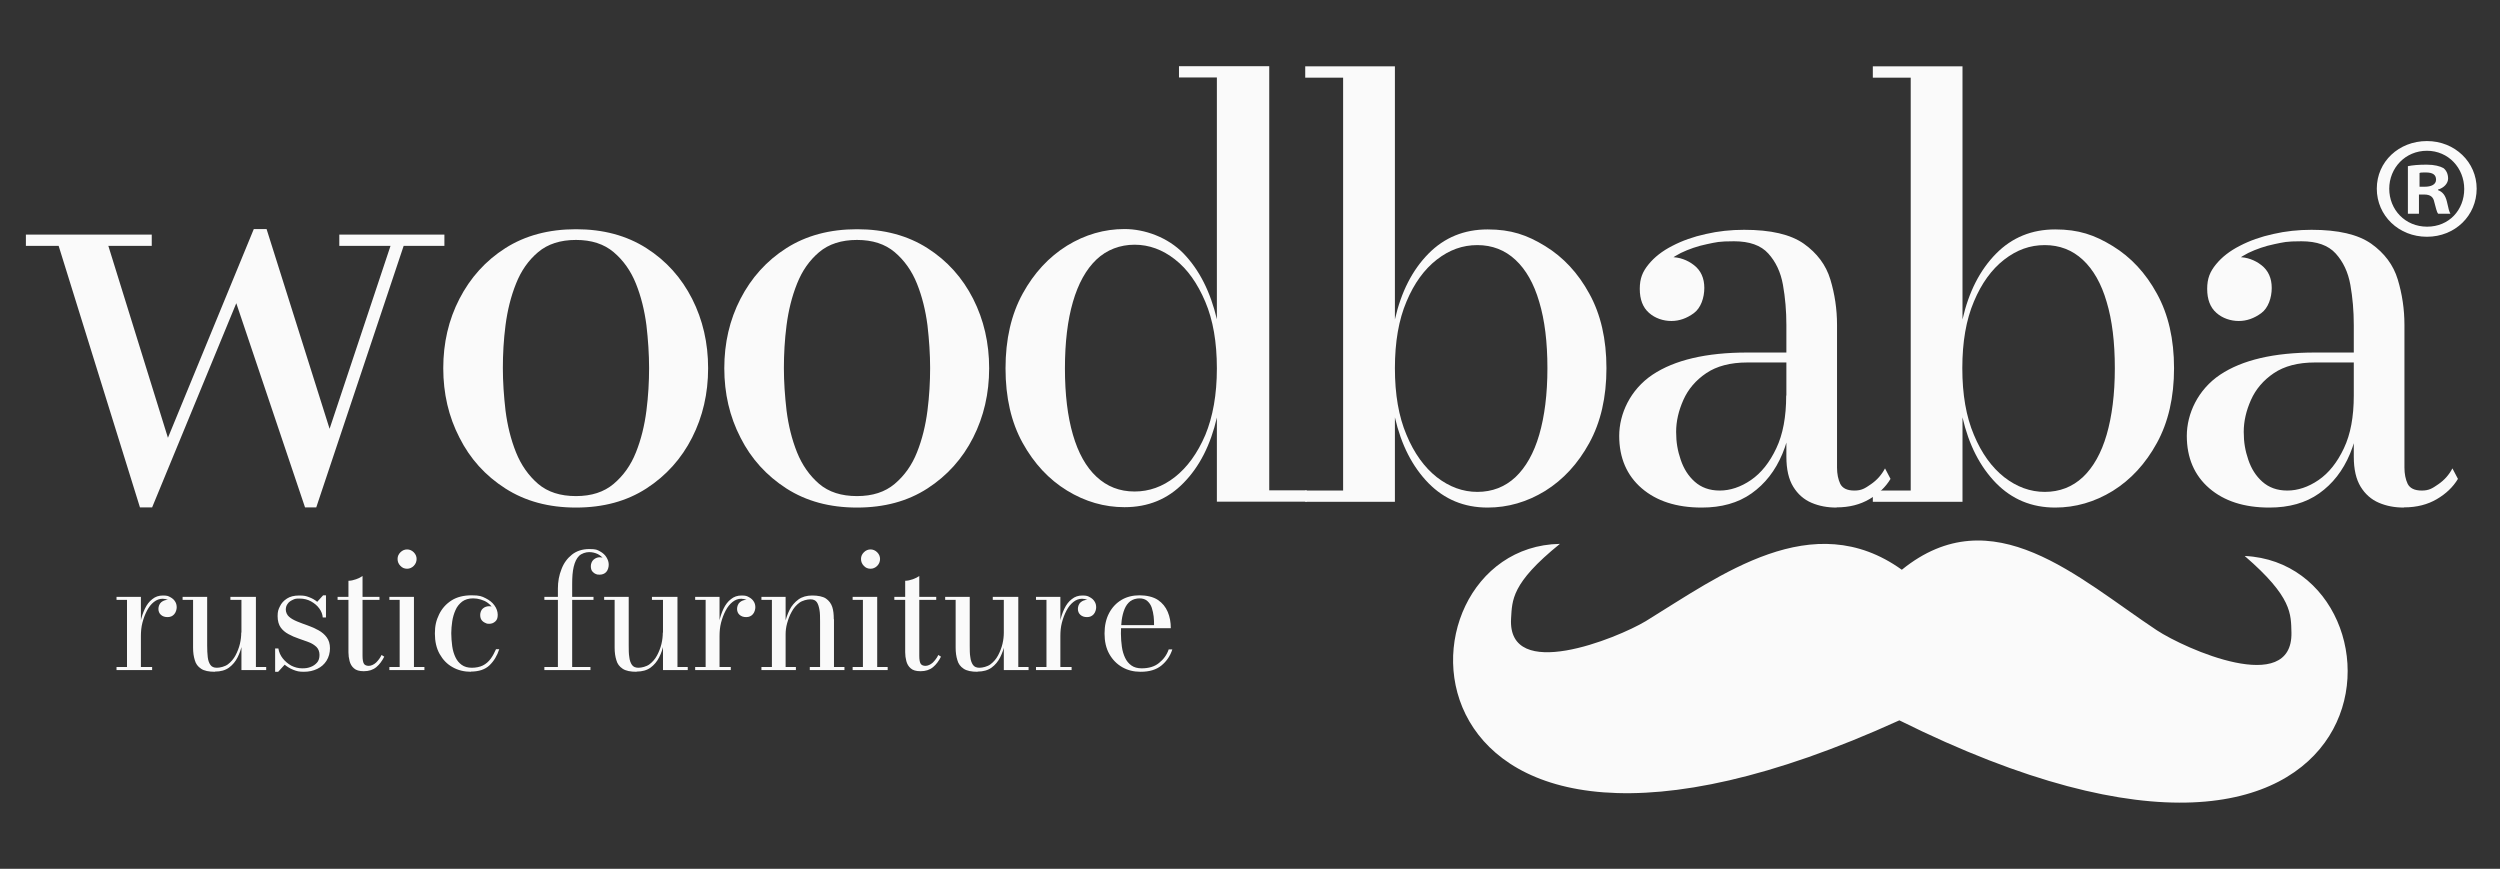 <svg width="869" height="302" viewBox="0 0 869 302" fill="none" xmlns="http://www.w3.org/2000/svg">
<rect x="0" y="0" width="869" height="302" fill="#333333" stroke="none"/>
<path d="M154.474 81.541V85.461H140.311L109.932 176.363H106.027L82.134 105.396L52.881 176.363H48.645L20.384 85.461H9V81.541H52.748V85.461H37.658L58.374 152.175L88.223 79.614H92.658L114.565 149.052L135.744 85.461H117.94V81.541H154.474Z" fill="#FAFAFA"/>
<path d="M200.209 176.429C190.744 176.429 182.603 174.236 175.654 169.784C168.704 165.332 163.41 159.485 159.703 152.109C155.931 144.8 154.078 136.759 154.078 127.988C154.078 119.217 155.931 111.177 159.703 103.867C163.476 96.558 168.771 90.644 175.654 86.259C182.537 81.873 190.744 79.68 200.209 79.68C209.673 79.68 217.814 81.873 224.697 86.259C231.58 90.644 236.875 96.558 240.581 103.867C244.288 111.177 246.141 119.217 246.141 127.988C246.141 136.759 244.288 144.8 240.581 152.109C236.875 159.418 231.58 165.332 224.697 169.784C217.814 174.236 209.673 176.429 200.209 176.429ZM200.209 172.442C205.569 172.442 209.938 171.047 213.313 168.19C216.689 165.332 219.27 161.744 221.057 157.226C222.844 152.773 224.035 147.923 224.697 142.74C225.359 137.557 225.623 132.64 225.623 127.922C225.623 123.204 225.293 118.154 224.697 113.037C224.035 107.921 222.844 103.07 221.057 98.618C219.27 94.166 216.689 90.511 213.313 87.654C209.938 84.797 205.569 83.401 200.209 83.401C194.848 83.401 190.413 84.797 187.038 87.654C183.662 90.511 181.147 94.1 179.36 98.618C177.573 103.07 176.382 107.921 175.72 113.037C175.058 118.154 174.794 123.137 174.794 127.922C174.794 132.706 175.124 137.557 175.72 142.74C176.382 147.923 177.573 152.773 179.36 157.226C181.147 161.678 183.728 165.332 187.038 168.19C190.413 171.047 194.781 172.442 200.209 172.442Z" fill="#FAFAFA"/>
<path d="M297.897 176.429C288.432 176.429 280.291 174.236 273.342 169.784C266.459 165.332 261.098 159.485 257.391 152.109C253.619 144.8 251.766 136.759 251.766 127.988C251.766 119.217 253.619 111.177 257.391 103.867C261.164 96.558 266.459 90.644 273.342 86.259C280.225 81.873 288.432 79.68 297.897 79.68C307.361 79.68 315.502 81.873 322.385 86.259C329.268 90.644 334.563 96.558 338.269 103.867C341.976 111.177 343.829 119.217 343.829 127.988C343.829 136.759 341.976 144.8 338.269 152.109C334.563 159.418 329.268 165.332 322.385 169.784C315.502 174.236 307.361 176.429 297.897 176.429ZM297.897 172.442C303.257 172.442 307.626 171.047 311.001 168.19C314.377 165.332 316.958 161.744 318.745 157.226C320.532 152.773 321.723 147.923 322.385 142.74C323.047 137.557 323.312 132.64 323.312 127.922C323.312 123.204 322.981 118.154 322.385 113.037C321.723 107.921 320.532 103.07 318.745 98.618C316.958 94.166 314.377 90.511 311.001 87.654C307.626 84.797 303.257 83.401 297.897 83.401C292.536 83.401 288.101 84.797 284.726 87.654C281.35 90.511 278.835 94.1 277.048 98.618C275.261 103.07 274.07 107.921 273.408 113.037C272.746 118.154 272.481 123.137 272.481 127.922C272.481 132.706 272.812 137.557 273.408 142.74C274.07 147.923 275.261 152.773 277.048 157.226C278.835 161.678 281.416 165.332 284.726 168.19C288.101 171.047 292.469 172.442 297.897 172.442Z" fill="#FAFAFA"/>
<path d="M390.887 176.297C383.871 176.297 377.186 174.37 370.899 170.516C364.611 166.662 359.449 161.146 355.478 153.97C351.507 146.793 349.521 138.155 349.521 128.055C349.521 117.955 351.507 109.317 355.478 102.074C359.449 94.831 364.611 89.316 370.899 85.395C377.186 81.541 383.871 79.614 390.887 79.614C397.902 79.614 405.911 82.471 411.404 88.12C416.897 93.834 420.736 101.409 422.986 110.978V26.921H409.815V23H441.187V170.449H454.226V174.37H422.986V145.132C420.802 154.701 416.897 162.276 411.404 167.858C405.911 173.506 399.093 176.297 390.887 176.297ZM394.394 170.848C399.424 170.848 404.124 169.187 408.426 165.798C412.728 162.409 416.235 157.558 418.949 151.246C421.596 144.866 422.986 137.158 422.986 128.055C422.986 118.952 421.663 111.244 418.949 104.865C416.235 98.486 412.794 93.568 408.426 90.179C404.124 86.79 399.424 85.063 394.394 85.063C389.364 85.063 384.731 86.79 381.157 90.179C377.517 93.635 374.804 98.552 372.95 104.931C371.097 111.31 370.171 119.018 370.171 128.055C370.171 137.092 371.097 144.734 372.95 151.113C374.804 157.492 377.517 162.342 381.157 165.731C384.798 169.12 389.166 170.848 394.394 170.848Z" fill="#FAFAFA"/>
<path d="M517.101 176.429C508.894 176.429 502.077 173.572 496.518 167.924C490.958 162.209 487.053 154.634 484.869 145.066V174.436H453.696V170.516H466.867V26.987H453.696V23.066H484.869V111.044C487.053 101.409 490.958 93.834 496.518 88.186C502.077 82.538 508.961 79.747 517.101 79.747C525.242 79.747 530.802 81.674 537.089 85.528C543.377 89.382 548.539 94.897 552.444 102.074C556.415 109.25 558.401 117.888 558.401 127.989C558.401 138.089 556.415 146.727 552.444 153.97C548.473 161.213 543.377 166.728 537.089 170.648C530.802 174.502 524.117 176.429 517.101 176.429ZM513.527 170.981C518.69 170.981 523.124 169.253 526.764 165.864C530.405 162.409 533.184 157.492 535.038 151.113C536.891 144.734 537.883 137.026 537.883 127.989C537.883 118.952 536.957 111.31 535.038 104.931C533.184 98.552 530.405 93.701 526.764 90.312C523.124 86.923 518.69 85.196 513.527 85.196C508.365 85.196 503.798 86.857 499.43 90.246C495.062 93.635 491.554 98.485 488.907 104.798C486.193 111.177 484.869 118.885 484.869 127.989C484.869 137.092 486.193 144.8 488.907 151.179C491.554 157.558 495.128 162.475 499.43 165.864C503.798 169.253 508.497 170.981 513.527 170.981Z" fill="#FAFAFA"/>
<path d="M591.494 176.429C582.758 176.429 575.808 174.17 570.646 169.718C565.483 165.266 562.836 159.153 562.836 151.511C562.836 143.87 566.675 135.431 574.418 130.248C582.096 125.131 593.082 122.54 607.378 122.54H630.212V125.995H607.378C601.488 125.995 596.723 127.258 593.082 129.716C589.442 132.175 586.795 135.298 585.14 139.019C583.486 142.74 582.625 146.395 582.625 150.116C582.625 153.837 583.155 156.694 584.214 159.817C585.273 162.94 586.861 165.465 589.111 167.459C591.362 169.452 594.208 170.516 597.782 170.516C601.356 170.516 605.062 169.32 608.636 166.861C612.21 164.402 615.122 160.748 617.438 155.83C619.755 150.98 620.88 144.866 620.88 137.491H623.197C623.197 145.132 622.005 151.91 619.556 157.757C617.108 163.605 613.534 168.19 608.834 171.512C604.135 174.835 598.377 176.429 591.56 176.429H591.494ZM638.353 176.429C635.176 176.429 632.33 175.898 629.683 174.768C627.035 173.639 624.917 171.778 623.329 169.187C621.74 166.595 620.946 163.14 620.946 158.754V112.971C620.946 108.12 620.549 103.469 619.755 99.017C618.961 94.565 617.24 90.977 614.659 88.12C612.077 85.262 608.106 83.867 602.745 83.867C597.384 83.867 596.59 84.199 593.347 84.864C590.104 85.528 587.06 86.591 584.28 87.92C581.5 89.316 579.25 91.043 577.463 93.103C575.742 95.163 574.882 97.622 574.882 100.479H570.182C570.182 97.024 571.308 94.366 573.558 92.372C575.808 90.379 578.257 89.382 580.971 89.382C583.684 89.382 586.464 90.312 588.847 92.173C591.229 94.033 592.421 96.691 592.421 100.08C592.421 103.469 591.229 107.057 588.78 108.851C586.332 110.646 583.75 111.576 580.971 111.576C578.191 111.576 575.279 110.646 573.161 108.719C571.043 106.858 569.984 104.067 569.984 100.412C569.984 96.758 570.977 94.432 573.028 91.907C575.08 89.382 577.794 87.256 581.301 85.462C584.743 83.668 588.648 82.272 592.95 81.342C597.252 80.345 601.686 79.88 606.253 79.88C615.519 79.88 622.402 81.475 627.035 84.731C631.602 87.987 634.713 92.106 636.235 97.156C637.757 102.207 638.551 107.456 638.551 112.905V162.542C638.551 164.735 638.949 166.662 639.677 168.19C640.471 169.718 642.059 170.516 644.574 170.516C647.089 170.516 648.214 169.785 650.332 168.323C652.45 166.861 654.039 165.067 655.23 162.808L657.149 166.462C655.429 169.319 652.98 171.645 649.803 173.506C646.626 175.366 642.853 176.363 638.419 176.363L638.353 176.429Z" fill="#FAFAFA"/>
<path d="M714.399 176.429C706.192 176.429 699.375 173.572 693.815 167.924C688.256 162.209 684.351 154.634 682.167 145.066V174.436H650.994V170.516H664.164V26.987H650.994V23.066H682.167V111.044C684.351 101.409 688.256 93.834 693.815 88.186C699.375 82.538 706.258 79.747 714.399 79.747C722.54 79.747 728.099 81.674 734.387 85.528C740.674 89.382 745.837 94.897 749.742 102.074C753.713 109.25 755.698 117.888 755.698 127.989C755.698 138.089 753.713 146.727 749.742 153.97C745.77 161.213 740.674 166.728 734.387 170.648C728.099 174.502 721.414 176.429 714.399 176.429ZM710.759 170.981C715.921 170.981 720.355 169.253 723.996 165.864C727.636 162.409 730.416 157.492 732.269 151.113C734.122 144.734 735.115 137.026 735.115 127.989C735.115 118.952 734.188 111.31 732.269 104.931C730.416 98.552 727.636 93.701 723.996 90.312C720.355 86.923 715.921 85.196 710.759 85.196C705.596 85.196 701.029 86.857 696.661 90.246C692.293 93.635 688.785 98.485 686.138 104.798C683.424 111.177 682.101 118.885 682.101 127.989C682.101 137.092 683.424 144.8 686.138 151.179C688.785 157.558 692.359 162.475 696.661 165.864C701.029 169.253 705.729 170.981 710.759 170.981Z" fill="#FAFAFA"/>
<path d="M788.791 176.429C780.054 176.429 773.105 174.17 767.943 169.718C762.78 165.266 760.133 159.153 760.133 151.511C760.133 143.87 763.972 135.431 771.715 130.248C779.393 125.131 790.379 122.54 804.675 122.54H827.509V125.995H804.675C798.785 125.995 794.019 127.258 790.379 129.716C786.739 132.175 784.092 135.298 782.437 139.019C780.782 142.74 779.922 146.395 779.922 150.116C779.922 153.837 780.452 156.694 781.51 159.817C782.569 162.94 784.158 165.465 786.408 167.459C788.658 169.452 791.504 170.516 795.078 170.516C798.652 170.516 802.359 169.32 805.933 166.861C809.507 164.402 812.419 160.748 814.735 155.83C817.052 150.98 818.177 144.866 818.177 137.491H820.493C820.493 145.132 819.302 151.91 816.853 157.757C814.404 163.605 810.83 168.19 806.131 171.512C801.432 174.835 795.674 176.429 788.857 176.429H788.791ZM835.584 176.429C832.407 176.429 829.561 175.898 826.913 174.768C824.266 173.639 822.148 171.778 820.56 169.187C818.971 166.595 818.177 163.14 818.177 158.754V112.971C818.177 108.12 817.78 103.469 816.986 99.017C816.191 94.565 814.471 90.977 811.889 88.12C809.308 85.262 805.337 83.867 799.976 83.867C794.615 83.867 793.821 84.199 790.578 84.864C787.335 85.528 784.29 86.591 781.51 87.92C778.731 89.316 776.48 91.043 774.693 93.103C772.973 95.163 772.112 97.622 772.112 100.479H767.413C767.413 97.024 768.538 94.366 770.789 92.372C773.039 90.379 775.488 89.382 778.201 89.382C780.915 89.382 783.695 90.312 786.077 92.173C788.46 94.033 789.651 96.691 789.651 100.08C789.651 103.469 788.46 107.057 786.011 108.851C783.562 110.646 780.981 111.576 778.201 111.576C775.421 111.576 772.509 110.646 770.391 108.719C768.274 106.858 767.215 104.067 767.215 100.412C767.215 96.758 768.207 94.432 770.259 91.907C772.311 89.382 775.024 87.256 778.532 85.462C781.974 83.668 785.879 82.272 790.181 81.342C794.483 80.345 798.917 79.88 803.484 79.88C812.75 79.88 819.633 81.475 824.266 84.731C828.833 87.987 831.943 92.106 833.466 97.156C834.988 102.207 835.782 107.456 835.782 112.905V162.542C835.782 164.735 836.179 166.662 836.907 168.19C837.702 169.718 839.29 170.516 841.805 170.516C844.32 170.516 845.445 169.785 847.563 168.323C849.681 166.861 851.269 165.067 852.461 162.808L854.38 166.462C852.659 169.319 850.21 171.645 847.034 173.506C843.857 175.366 840.084 176.363 835.65 176.363L835.584 176.429Z" fill="#FAFAFA"/>
<path d="M48.977 207.461V231.848H52.882V232.911H40.505V231.848H44.145V208.524H40.505V207.461H48.977ZM48.315 221.083C48.315 219.488 48.514 217.827 48.845 216.166C49.176 214.505 49.705 212.976 50.367 211.581C51.029 210.186 51.889 209.056 52.948 208.259C54.007 207.395 55.198 206.996 56.654 206.996C58.111 206.996 58.508 207.195 59.236 207.594C59.964 207.993 60.493 208.458 60.89 209.122C61.287 209.72 61.42 210.451 61.42 211.116C61.42 211.78 61.155 212.844 60.559 213.508C59.964 214.173 59.236 214.505 58.243 214.505C57.25 214.505 56.522 214.239 55.926 213.707C55.331 213.176 55.066 212.445 55.066 211.647C55.066 210.85 55.397 209.853 56.059 209.322C56.721 208.79 57.449 208.524 58.243 208.524C59.037 208.524 59.302 208.657 59.831 208.857C60.361 209.056 60.692 209.388 60.956 209.787C61.221 210.186 61.354 210.584 61.354 211.116H60.295C60.295 210.518 60.096 210.053 59.765 209.588C59.434 209.122 58.971 208.79 58.375 208.524C57.78 208.259 57.184 208.126 56.522 208.126C55.397 208.126 54.404 208.524 53.478 209.255C52.551 209.986 51.757 210.983 51.095 212.246C50.433 213.508 49.904 214.903 49.507 216.432C49.109 217.96 48.977 219.555 48.977 221.083H48.315Z" fill="#FAFAFA"/>
<path d="M74.724 233.51C72.606 233.51 70.951 233.177 69.892 232.447C68.767 231.716 68.039 230.719 67.708 229.456C67.311 228.194 67.112 226.798 67.112 225.137V208.525H63.472V207.462H72.01V224.34C72.01 225.868 72.076 227.264 72.209 228.393C72.341 229.589 72.672 230.453 73.135 231.118C73.599 231.782 74.326 232.114 75.385 232.114C76.444 232.114 78.165 231.716 79.224 230.918C80.283 230.121 81.21 229.058 81.872 227.795C82.533 226.533 83.063 225.204 83.394 223.808C83.725 222.413 83.857 221.084 83.857 219.888L84.519 219.755C84.519 220.951 84.387 222.346 84.122 223.941C83.857 225.536 83.328 226.998 82.6 228.46C81.872 229.921 80.879 231.118 79.621 232.048C78.364 232.978 76.709 233.443 74.724 233.443V233.51ZM83.923 232.912V208.525H80.085V207.462H88.953V231.848H92.527V232.912H83.923Z" fill="#FAFAFA"/>
<path d="M95.638 233.51V225.403H96.763C96.961 226.665 97.491 227.861 98.285 228.858C99.079 229.855 100.072 230.719 101.263 231.383C102.455 231.981 103.712 232.313 105.036 232.313C106.36 232.313 107.022 232.181 107.948 231.848C108.875 231.516 109.603 230.985 110.198 230.32C110.794 229.656 111.059 228.725 111.059 227.662C111.059 226.599 110.728 225.602 110 224.871C109.272 224.207 108.411 223.609 107.286 223.21C106.161 222.811 104.97 222.346 103.778 221.948C102.587 221.549 101.33 221.017 100.271 220.419C99.145 219.821 98.219 219.024 97.557 218.094C96.895 217.163 96.498 215.834 96.498 214.173C96.498 212.512 96.763 211.847 97.292 210.784C97.822 209.655 98.616 208.791 99.741 208.06C100.866 207.329 102.256 206.997 104.043 206.997C105.83 206.997 106.426 207.196 107.485 207.595C108.544 207.993 109.47 208.525 110.265 209.189L112.316 206.93H113.309V214.638H112.184C112.118 213.575 111.721 212.512 110.993 211.515C110.265 210.518 109.338 209.721 108.147 209.057C106.955 208.392 105.632 208.06 104.109 208.06C102.587 208.06 102.455 208.193 101.727 208.525C100.999 208.857 100.403 209.256 100.006 209.854C99.543 210.452 99.344 211.116 99.344 211.914C99.344 212.711 99.741 213.774 100.469 214.372C101.197 215.037 102.19 215.568 103.315 216.034C104.44 216.499 105.698 216.964 107.022 217.429C108.345 217.894 109.537 218.426 110.728 219.09C111.919 219.755 112.846 220.552 113.574 221.549C114.302 222.546 114.699 223.808 114.699 225.336C114.699 226.865 114.302 228.393 113.508 229.656C112.713 230.918 111.654 231.848 110.265 232.513C108.875 233.177 107.352 233.51 105.632 233.51C103.911 233.51 103.183 233.31 101.991 232.845C100.8 232.38 99.874 231.782 98.947 231.051L96.697 233.51H95.638Z" fill="#FAFAFA"/>
<path d="M117.347 208.525V207.462H131.907V208.525H117.347ZM126.414 233.311C124.892 233.311 123.767 232.978 123.039 232.314C122.244 231.649 121.781 230.786 121.516 229.789C121.252 228.792 121.119 227.795 121.119 226.732V201.88C121.913 201.88 122.84 201.681 123.767 201.349C124.693 201.017 125.487 200.618 126.017 200.219V227.995C126.017 229.39 126.215 230.32 126.546 230.786C126.877 231.251 127.473 231.45 128.201 231.45C128.929 231.45 129.922 231.051 130.716 230.32C131.51 229.523 132.172 228.659 132.635 227.662L133.562 228.26C132.834 229.722 131.907 230.985 130.782 231.915C129.657 232.845 128.201 233.311 126.48 233.311H126.414Z" fill="#FAFAFA"/>
<path d="M143.887 207.462V231.848H147.527V232.911H135.349V231.848H138.923V208.525H135.349V207.462H143.887ZM141.504 197.694C140.578 197.694 139.784 197.361 139.188 196.697C138.526 196.033 138.195 195.235 138.195 194.305C138.195 193.375 138.526 192.644 139.188 191.979C139.85 191.315 140.644 190.982 141.504 190.982C142.365 190.982 143.159 191.315 143.821 191.979C144.483 192.644 144.814 193.441 144.814 194.305C144.814 195.169 144.483 196.033 143.821 196.697C143.159 197.361 142.365 197.694 141.504 197.694Z" fill="#FAFAFA"/>
<path d="M163.742 233.51C161.359 233.51 159.175 232.978 157.322 231.915C155.402 230.852 153.946 229.323 152.821 227.33C151.696 225.336 151.167 222.944 151.167 220.22C151.167 217.495 151.63 215.635 152.623 213.575C153.615 211.515 155.071 209.92 156.925 208.724C158.778 207.528 161.16 206.93 163.94 206.93C166.72 206.93 167.448 207.262 168.772 207.927C170.095 208.591 171.154 209.389 171.882 210.452C172.61 211.449 173.008 212.578 173.008 213.708C173.008 214.838 172.743 215.502 172.147 216.034C171.551 216.565 170.89 216.831 170.029 216.831C169.169 216.831 169.103 216.698 168.639 216.499C168.176 216.299 167.713 215.967 167.382 215.502C167.051 215.037 166.919 214.439 166.919 213.708C166.919 212.977 167.249 211.98 167.845 211.515C168.441 210.984 169.235 210.718 170.029 210.718C170.823 210.718 171.485 210.984 172.081 211.449C172.677 211.914 172.941 212.645 172.941 213.641H171.882C171.882 212.778 171.684 212.047 171.221 211.316C170.757 210.585 170.228 210.053 169.5 209.522C168.772 208.99 167.977 208.658 167.117 208.392C166.257 208.126 165.33 207.993 164.47 207.993C162.881 207.993 161.624 208.392 160.631 209.123C159.638 209.92 158.844 210.851 158.314 212.113C157.785 213.309 157.388 214.638 157.189 216.034C156.991 217.429 156.858 218.824 156.858 220.087C156.858 221.35 156.991 223.21 157.189 224.605C157.388 226.067 157.785 227.33 158.314 228.459C158.844 229.589 159.572 230.453 160.499 231.117C161.425 231.782 162.617 232.114 164.006 232.114C165.396 232.114 166.786 231.848 167.845 231.317C168.904 230.785 169.831 229.988 170.559 228.991C171.287 227.994 171.882 226.865 172.412 225.669H173.537C172.809 227.928 171.684 229.788 170.162 231.25C168.639 232.712 166.455 233.443 163.609 233.443H163.742V233.51Z" fill="#FAFAFA"/>
<path d="M189.224 208.525V207.462H206.299V208.525H189.224ZM189.224 232.911V231.848H205.24V232.911H189.224ZM193.923 232.911V204.604C193.923 202.212 194.32 199.953 195.18 197.827C195.974 195.7 197.232 194.039 198.82 192.777C200.409 191.514 202.461 190.85 204.843 190.85C207.226 190.85 207.557 191.115 208.55 191.647C209.542 192.179 210.337 192.91 210.8 193.707C211.329 194.571 211.594 195.368 211.594 196.298C211.594 197.229 211.263 198.292 210.668 198.89C210.072 199.488 209.278 199.754 208.417 199.754C207.557 199.754 207.491 199.687 207.027 199.488C206.564 199.289 206.167 198.956 205.836 198.558C205.505 198.092 205.373 197.494 205.373 196.764C205.373 196.033 205.704 195.036 206.366 194.504C207.027 193.973 207.689 193.707 208.417 193.707C209.145 193.707 209.41 193.84 209.873 194.039C210.337 194.238 210.734 194.571 211.065 194.969C211.396 195.368 211.528 195.833 211.528 196.365H210.469C210.469 195.634 210.204 194.903 209.741 194.238C209.278 193.574 208.616 193.042 207.755 192.577C206.895 192.179 205.902 191.913 204.777 191.913C203.652 191.913 202.13 192.378 201.269 193.242C200.409 194.106 199.813 195.368 199.416 197.029C199.019 198.691 198.887 200.684 198.887 203.01V232.911H193.923Z" fill="#FAFAFA"/>
<path d="M221.257 233.51C219.139 233.51 217.484 233.177 216.425 232.447C215.3 231.716 214.572 230.719 214.241 229.456C213.844 228.194 213.646 226.798 213.646 225.137V208.525H210.005V207.462H218.543V224.34C218.543 225.868 218.543 227.264 218.742 228.393C218.874 229.589 219.205 230.453 219.668 231.118C220.132 231.782 220.86 232.114 221.919 232.114C222.978 232.114 224.698 231.716 225.757 230.918C226.816 230.121 227.743 229.058 228.405 227.795C229.067 226.533 229.596 225.204 229.927 223.808C230.258 222.413 230.39 221.084 230.39 219.888L231.052 219.755C231.052 220.951 230.92 222.346 230.655 223.941C230.39 225.536 229.861 226.998 229.133 228.46C228.405 229.921 227.412 231.118 226.154 232.048C224.897 232.978 223.242 233.443 221.257 233.443V233.51ZM230.456 232.912V208.525H226.618V207.462H235.487V231.848H239.061V232.912H230.456Z" fill="#FAFAFA"/>
<path d="M250.113 207.461V231.848H254.018V232.911H241.641V231.848H245.281V208.524H241.641V207.461H250.113ZM249.451 221.083C249.451 219.488 249.649 217.827 249.98 216.166C250.311 214.505 250.841 212.976 251.503 211.581C252.165 210.186 253.025 209.056 254.084 208.259C255.143 207.395 256.334 206.996 257.79 206.996C259.246 206.996 259.643 207.195 260.371 207.594C261.099 207.993 261.629 208.458 262.026 209.122C262.423 209.72 262.556 210.451 262.556 211.116C262.556 211.78 262.291 212.844 261.695 213.508C261.099 214.173 260.371 214.505 259.379 214.505C258.386 214.505 257.658 214.239 257.062 213.707C256.467 213.176 256.202 212.445 256.202 211.647C256.202 210.85 256.533 209.853 257.195 209.322C257.856 208.79 258.584 208.524 259.379 208.524C260.173 208.524 260.438 208.657 260.967 208.857C261.497 209.056 261.828 209.388 262.092 209.787C262.357 210.186 262.489 210.584 262.489 211.116H261.43C261.43 210.518 261.232 210.053 260.901 209.588C260.57 209.122 260.107 208.79 259.511 208.524C258.915 208.259 258.32 208.126 257.658 208.126C256.533 208.126 255.54 208.524 254.613 209.255C253.687 209.986 252.893 210.983 252.231 212.246C251.569 213.508 251.039 214.903 250.642 216.432C250.245 217.96 250.113 219.555 250.113 221.083H249.451Z" fill="#FAFAFA"/>
<path d="M273.079 207.461V231.848H276.653V232.911H264.673V231.848H268.314V208.524H264.673V207.461H273.079ZM289.89 215.236V231.848H293.53V232.911H281.484V231.848H285.058V216.1C285.058 214.571 285.058 213.176 284.86 212.046C284.661 210.917 284.396 209.986 283.933 209.322C283.47 208.657 282.742 208.325 281.683 208.325C280.624 208.325 278.903 208.724 277.844 209.521C276.785 210.319 275.859 211.382 275.197 212.644C274.469 213.907 274.005 215.236 273.608 216.631C273.211 218.027 273.079 219.356 273.079 220.552L272.417 220.684C272.417 219.488 272.549 218.093 272.88 216.498C273.211 214.97 273.741 213.442 274.469 211.98C275.197 210.518 276.256 209.322 277.513 208.392C278.771 207.461 280.425 206.996 282.345 206.996C284.264 206.996 286.051 207.328 287.11 208.059C288.169 208.79 288.897 209.787 289.294 210.983C289.691 212.179 289.824 213.641 289.824 215.236H289.89Z" fill="#FAFAFA"/>
<path d="M304.914 207.462V231.848H308.554V232.911H296.376V231.848H299.95V208.525H296.376V207.462H304.914ZM302.597 197.694C301.671 197.694 300.877 197.361 300.281 196.697C299.619 196.033 299.288 195.235 299.288 194.305C299.288 193.375 299.619 192.644 300.281 191.979C300.943 191.315 301.737 190.982 302.597 190.982C303.458 190.982 304.252 191.315 304.914 191.979C305.576 192.644 305.907 193.441 305.907 194.305C305.907 195.169 305.576 196.033 304.914 196.697C304.252 197.361 303.458 197.694 302.597 197.694Z" fill="#FAFAFA"/>
<path d="M310.871 208.525V207.462H325.431V208.525H310.871ZM319.938 233.311C318.416 233.311 317.291 232.978 316.563 232.314C315.768 231.649 315.305 230.786 315.04 229.789C314.776 228.792 314.643 227.795 314.643 226.732V201.88C315.437 201.88 316.364 201.681 317.291 201.349C318.217 201.017 319.011 200.618 319.541 200.219V227.995C319.541 229.39 319.739 230.32 320.07 230.786C320.401 231.251 320.997 231.45 321.725 231.45C322.453 231.45 323.446 231.051 324.24 230.32C325.034 229.523 325.696 228.659 326.159 227.662L327.086 228.26C326.358 229.722 325.431 230.985 324.306 231.915C323.181 232.845 321.725 233.311 320.004 233.311H319.938Z" fill="#FAFAFA"/>
<path d="M339.793 233.51C337.676 233.51 336.021 233.177 334.962 232.447C333.837 231.716 333.109 230.719 332.778 229.456C332.381 228.194 332.182 226.798 332.182 225.137V208.525H328.542V207.462H337.08V224.34C337.08 225.868 337.08 227.264 337.278 228.393C337.411 229.589 337.742 230.453 338.205 231.118C338.668 231.782 339.396 232.114 340.455 232.114C341.514 232.114 343.235 231.716 344.294 230.918C345.353 230.121 346.28 229.058 346.941 227.795C347.603 226.533 348.133 225.204 348.464 223.808C348.795 222.413 348.927 221.084 348.927 219.888L349.589 219.755C349.589 220.951 349.456 222.346 349.192 223.941C348.927 225.536 348.397 226.998 347.669 228.46C346.941 229.921 345.949 231.118 344.691 232.048C343.434 232.978 341.779 233.443 339.793 233.443V233.51ZM348.927 232.912V208.525H345.088V207.462H353.957V231.848H357.531V232.912H348.927Z" fill="#FAFAFA"/>
<path d="M368.584 207.461V231.848H372.489V232.911H360.112V231.848H363.752V208.524H360.112V207.461H368.584ZM367.922 221.083C367.922 219.488 368.121 217.827 368.452 216.166C368.783 214.505 369.312 212.976 369.974 211.581C370.636 210.186 371.496 209.056 372.555 208.259C373.614 207.395 374.805 206.996 376.261 206.996C377.718 206.996 378.115 207.195 378.843 207.594C379.571 207.993 380.1 208.458 380.497 209.122C380.894 209.72 381.027 210.451 381.027 211.116C381.027 211.78 380.762 212.844 380.166 213.508C379.571 214.173 378.843 214.505 377.85 214.505C376.857 214.505 376.129 214.239 375.533 213.707C374.938 213.176 374.673 212.445 374.673 211.647C374.673 210.85 375.004 209.853 375.666 209.322C376.328 208.79 377.056 208.524 377.85 208.524C378.644 208.524 378.909 208.657 379.438 208.857C379.968 209.056 380.299 209.388 380.563 209.787C380.828 210.186 380.961 210.584 380.961 211.116H379.902C379.902 210.518 379.703 210.053 379.372 209.588C379.041 209.122 378.578 208.79 377.982 208.524C377.387 208.259 376.791 208.126 376.129 208.126C375.004 208.126 374.011 208.524 373.085 209.255C372.158 209.986 371.364 210.983 370.702 212.246C370.04 213.508 369.511 214.903 369.113 216.432C368.716 217.96 368.584 219.555 368.584 221.083H367.922Z" fill="#FAFAFA"/>
<path d="M396.448 233.51C394.065 233.51 391.947 232.978 390.094 231.915C388.241 230.852 386.719 229.323 385.594 227.33C384.468 225.336 383.939 222.944 383.939 220.22C383.939 217.495 384.468 215.103 385.527 213.11C386.586 211.116 388.042 209.588 389.829 208.525C391.616 207.462 393.734 206.93 396.117 206.93C398.5 206.93 400.882 207.462 402.471 208.525C404.059 209.588 405.184 210.984 405.912 212.711C406.64 214.439 406.971 216.299 406.971 218.359H387.645V217.296H401.147C401.147 216.366 401.147 215.369 401.015 214.306C400.882 213.243 400.684 212.246 400.353 211.249C400.022 210.253 399.492 209.522 398.831 208.924C398.169 208.326 397.242 207.993 396.117 207.993C394.992 207.993 393.734 208.326 392.874 208.99C392.014 209.655 391.352 210.585 390.888 211.714C390.425 212.844 390.094 214.173 389.896 215.635C389.697 217.097 389.631 218.625 389.631 220.22C389.631 221.815 389.763 223.343 389.962 224.805C390.16 226.267 390.557 227.529 391.087 228.659C391.616 229.788 392.344 230.652 393.271 231.317C394.198 231.981 395.389 232.313 396.845 232.313C399.294 232.313 401.346 231.715 402.868 230.453C404.456 229.19 405.581 227.662 406.243 225.735H407.501C406.773 227.994 405.515 229.855 403.728 231.317C401.941 232.779 399.559 233.51 396.514 233.51H396.448Z" fill="#FAFAFA"/>
<path fill-rule="evenodd" clip-rule="evenodd" d="M780.325 193.318C796.906 207.636 796.309 213.481 796.508 219.917C796.906 242.181 759.566 225.565 749.684 219.063C722.425 201.002 692.579 172.499 661.076 198.047C630.037 175.783 598.069 199.951 572.07 215.911C561.989 221.953 523.986 237.321 525.246 215.057C525.644 208.621 525.246 202.776 542.225 189.049C480.478 190.1 480.743 332.091 660.214 250.391C836.766 338.134 842.005 196.339 780.325 193.253V193.318Z" fill="#FAFAFA"/>
<path d="M860.887 65.567C860.887 74.958 853.391 82.299 843.599 82.299C833.806 82.299 826.175 74.958 826.175 65.567C826.175 56.176 833.874 49.034 843.599 49.034C853.323 49.034 860.887 56.375 860.887 65.567ZM830.497 65.567C830.497 72.908 836.035 78.794 843.666 78.794C851.297 78.794 856.565 72.974 856.565 65.7C856.565 58.425 851.095 52.407 843.599 52.407C836.103 52.407 830.497 58.359 830.497 65.633V65.567ZM840.897 74.297H836.981V57.763C838.534 57.433 840.695 57.234 843.464 57.234C846.233 57.234 848.123 57.763 849.339 58.425C850.285 59.152 850.96 60.409 850.96 62.062C850.96 63.715 849.542 65.303 847.448 65.898V66.096C849.069 66.692 850.014 67.882 850.555 70.13C851.095 72.644 851.365 73.636 851.77 74.297H847.516C846.975 73.702 846.705 72.181 846.165 70.263C845.827 68.477 844.814 67.617 842.653 67.617H840.83V74.297H840.897ZM841.033 64.906H842.856C845.017 64.906 846.773 64.178 846.773 62.459C846.773 60.739 845.625 59.946 843.194 59.946C840.762 59.946 841.438 60.078 841.033 60.144V64.906Z" fill="#FAFAFA"/>
</svg>
